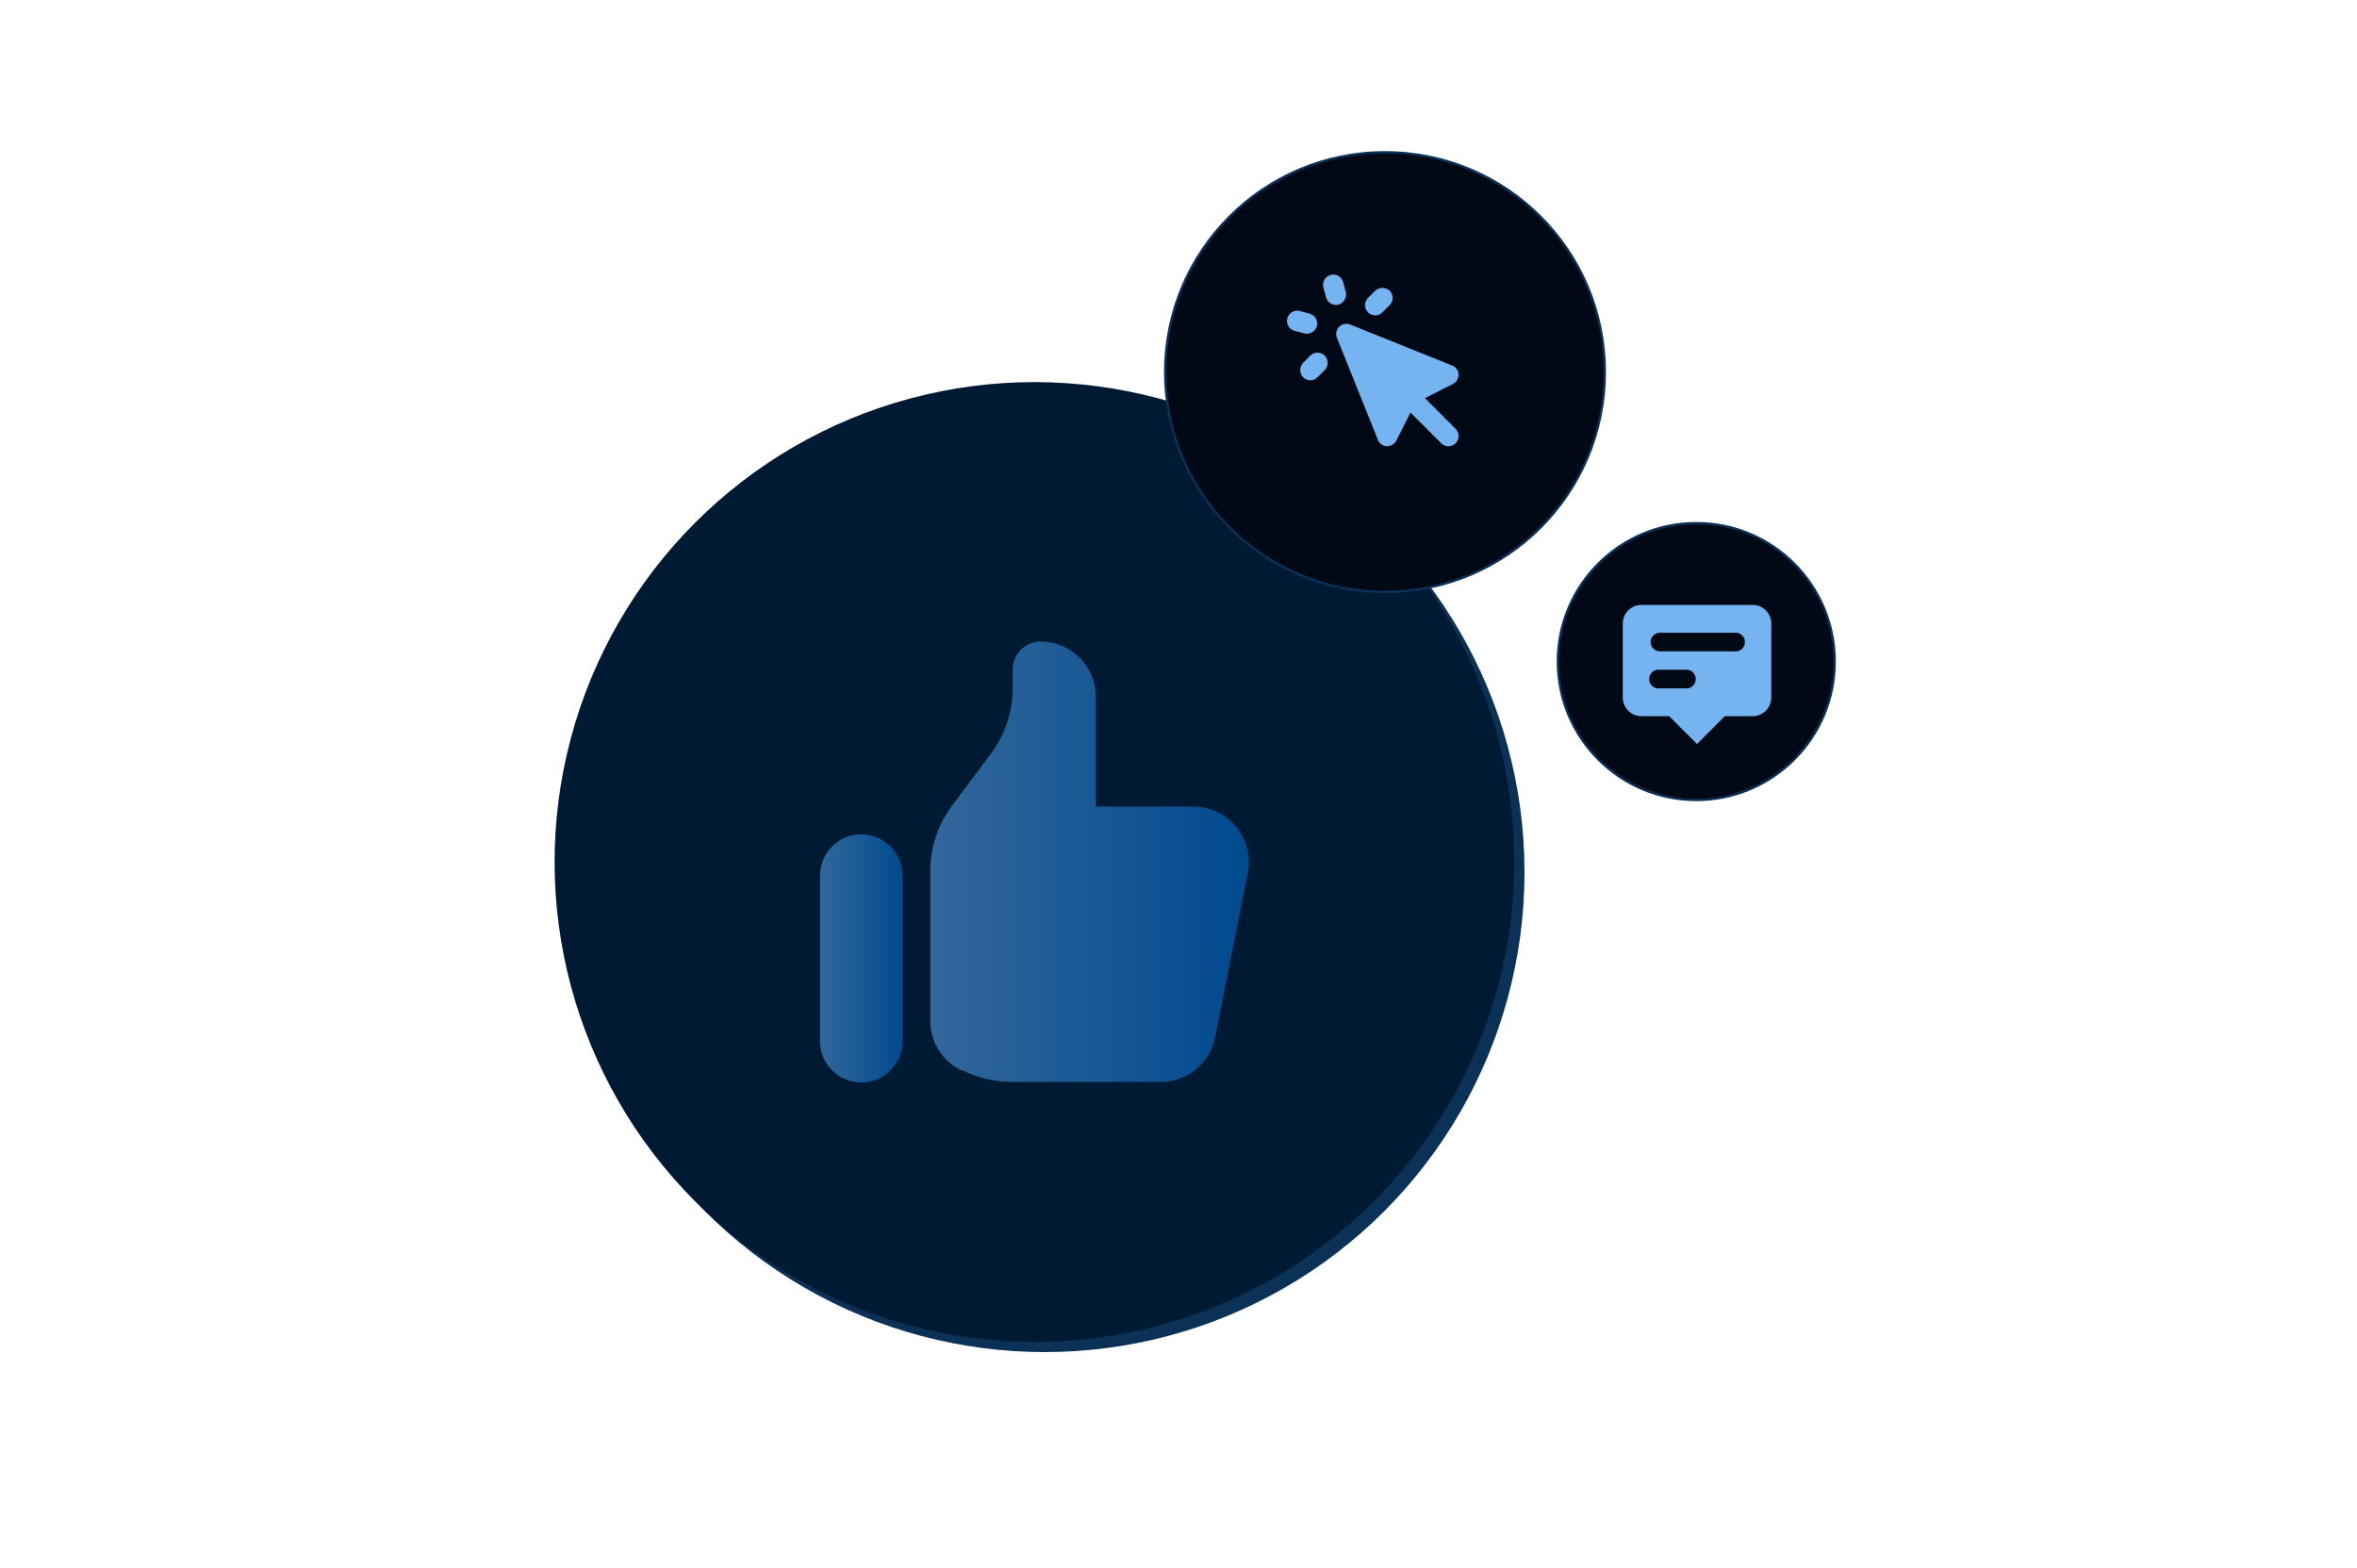 <?xml version="1.0" encoding="UTF-8"?><svg id="a" xmlns="http://www.w3.org/2000/svg" width="1000" height="665.194" xmlns:xlink="http://www.w3.org/1999/xlink" viewBox="0 0 1000 665.194"><defs><style>.d{fill:url(#c);}.e{fill:url(#b);}.f{fill:none;}.g{fill:#001a33;}.h{fill:#0c3157;}.i{fill:#010917;stroke:#0c3157;stroke-miterlimit:10;}.j{fill:#75b4f0;fill-rule:evenodd;}</style><linearGradient id="b" x1="347.92" y1="261.413" x2="382.932" y2="261.413" gradientTransform="translate(0 668) scale(1 -1)" gradientUnits="userSpaceOnUse"><stop offset="0" stop-color="#32679b"/><stop offset="1" stop-color="#004a8f"/></linearGradient><linearGradient id="c" x1="394.686" y1="302.426" x2="529.874" y2="302.426" gradientTransform="translate(0 668) scale(1 -1)" gradientUnits="userSpaceOnUse"><stop offset="0" stop-color="#32679b"/><stop offset="1" stop-color="#004a8f"/></linearGradient></defs><rect width="1000" height="665.194" style="fill:none;"/><circle cx="443.204" cy="370.006" r="203.595" style="fill:#0c3157;"/><circle cx="438.897" cy="365.697" r="203.595" transform="translate(-130.037 417.457) rotate(-45)" style="fill:#001a33;"/><circle cx="587.609" cy="157.859" r="93.259" style="fill:#010917; stroke:#0c3157; stroke-miterlimit:10;"/><circle cx="719.678" cy="280.649" r="58.721" style="fill:#010917; stroke:#0c3157; stroke-miterlimit:10;"/><g><path d="M365.426,353.944c-9.668,0-17.506,7.838-17.506,17.506v70.274c0,9.668,7.838,17.506,17.506,17.506s17.506-7.838,17.506-17.506v-70.274c0-9.668-7.838-17.506-17.506-17.506Z" style="fill:url(#b);"/><path d="M506.474,342.19h-41.514v-46.766c-.137-12.885-10.622-23.259-23.508-23.258-6.492,0-11.754,5.262-11.754,11.754v7.753c0,10.087-3.244,19.907-9.253,28.01l-16.256,21.757c-6.199,8.113-9.541,18.049-9.503,28.26v63.522c.045,8.826,5.082,16.866,13.004,20.757h.5c6.523,3.266,13.713,4.978,21.007,5.002h63.272c11.181,.091,20.844-7.787,23.008-18.756l14.005-70.274c2.348-12.769-6.1-25.024-18.869-27.372-1.366-.251-2.751-.381-4.139-.387v-.002Z" style="fill:url(#c);"/></g><path d="M751.494,295.932v-31.4c0-4.363-3.537-7.9-7.9-7.9h-47.2c-4.363,0-7.9,3.537-7.9,7.9v31.4c0,4.363,3.537,7.9,7.9,7.9h11.8l11.8,11.8,11.8-11.8h11.8c4.363,0,7.9-3.537,7.9-7.9h0Zm-51.2-23.6c.054-2.17,1.829-3.901,4-3.9h31.4c2.182-.348,4.232,1.138,4.58,3.32s-1.138,4.232-3.32,4.58c-.418,.067-.843,.067-1.261,0h-31.4c-2.209,0-4-1.791-4-4h0Zm4,11.8c-2.182-.348-4.232,1.138-4.58,3.32s1.138,4.232,3.32,4.58c.418,.067,.843,.067,1.261,0h11.8c2.182-.348,3.668-2.399,3.32-4.58-.273-1.708-1.612-3.047-3.32-3.32h-11.801Z" style="fill:#75b4f0; fill-rule:evenodd;"/><path d="M569.859,119.703c-.626-2.316-3.011-3.686-5.327-3.06-2.316,.626-3.686,3.011-3.06,5.327l1.133,4.194c.661,2.289,3.017,3.643,5.327,3.06,2.251-.709,3.582-3.026,3.06-5.327l-1.133-4.194Zm-18.362,12.241c-2.316-.626-4.701,.744-5.327,3.06s.744,4.701,3.06,5.327l4.194,1.133c2.302,.522,4.619-.809,5.327-3.06,.582-2.31-.771-4.666-3.06-5.327l-4.194-1.133Zm38.084-2.494c1.69-1.674,1.703-4.401,.03-6.091l-.03-.03c-1.732-1.585-4.388-1.585-6.121,0l-3.06,3.06c-1.69,1.69-1.69,4.431,0,6.121s4.431,1.69,6.121,0l3.06-3.06Zm-30.603,30.603l3.06-3.06c1.69-1.69,1.69-4.431,0-6.121s-4.431-1.69-6.121,0h0l-3.06,3.06c-1.585,1.732-1.585,4.388,0,6.121,1.674,1.69,4.401,1.703,6.091,.03l.03-.03h0Zm13.942-22.329c-2.182-.948-4.719,.051-5.667,2.233-.476,1.095-.476,2.339,0,3.435l17.342,43.185c.589,1.574,2.061,2.645,3.74,2.72,1.706,.061,3.294-.866,4.08-2.38l6.007-11.901,13.035,13.035c1.69,1.69,4.431,1.69,6.121,0s1.69-4.431,0-6.121l-13.035-13.035,11.901-6.007c1.515-.787,2.441-2.375,2.38-4.08-.075-1.679-1.146-3.151-2.72-3.74l-43.185-17.342v-.002Z" style="fill:#75b4f0; fill-rule:evenodd;"/></svg>